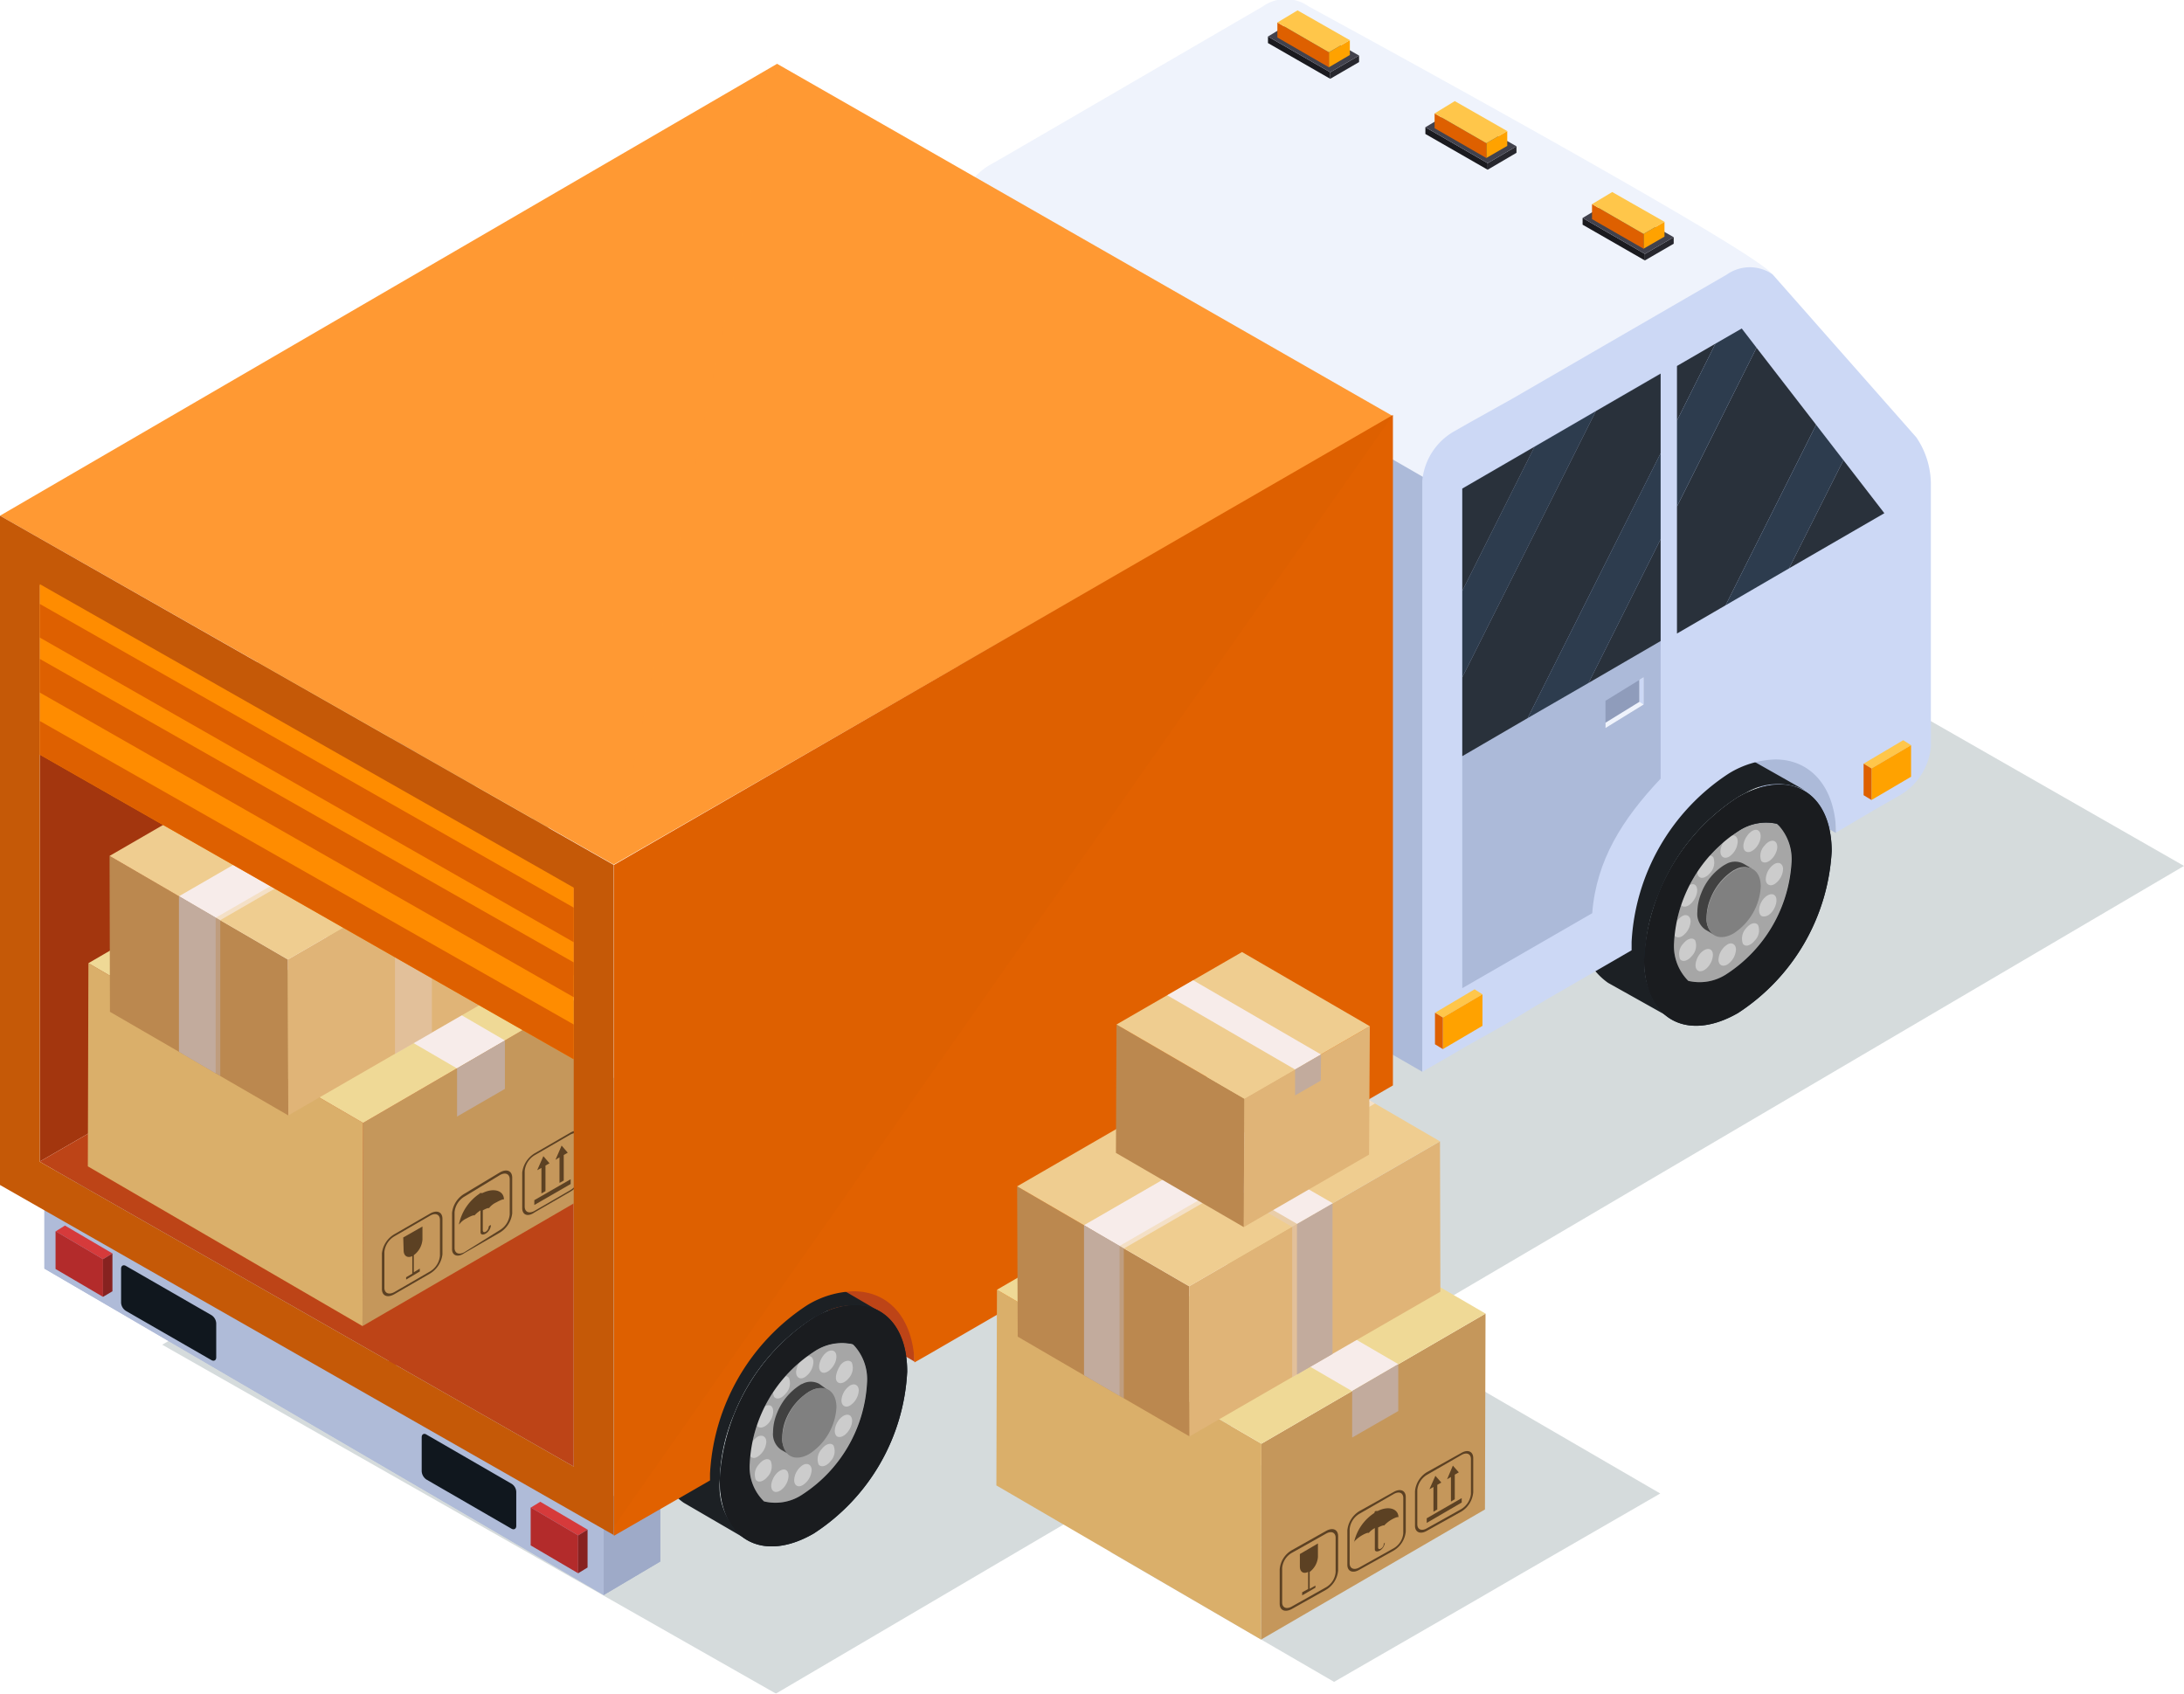 <svg xmlns="http://www.w3.org/2000/svg" xmlns:xlink="http://www.w3.org/1999/xlink" viewBox="0 0 113.63 88.11"><defs><style>.cls-1{fill:none;}.cls-2{isolation:isolate;}.cls-3,.cls-30{opacity:0.5;}.cls-3,.cls-30,.cls-31,.cls-32,.cls-36{mix-blend-mode:multiply;}.cls-4{fill:#abb7b9;}.cls-5{fill:#afbbd8;}.cls-6{fill:#9eaac8;}.cls-7{fill:#ccd8f5;}.cls-8{fill:#bd4417;}.cls-9{fill:#acbad9;}.cls-10{fill:#1c2024;}.cls-11{fill:#1d2a36;}.cls-12{fill:#ccc;}.cls-13{fill:#a6a6a6;}.cls-14{fill:#414141;}.cls-15{fill:gray;}.cls-16{fill:#1a1c1f;}.cls-17{fill:#eff3fc;}.cls-18{fill:#c0c2c1;}.cls-19{fill:#a3360e;}.cls-20{fill:#c5975b;}.cls-21{fill:#daaf6a;}.cls-22{fill:#efd996;}.cls-23{fill:#f7ecea;}.cls-24,.cls-32{fill:#c2ab9d;}.cls-25{fill:#5c4123;}.cls-26{fill:#bb884f;}.cls-27{fill:#e0b477;}.cls-28{fill:#efcd90;}.cls-29,.cls-30{fill:#e4cdbf;}.cls-31,.cls-32{opacity:0.6;}.cls-33,.cls-34{fill:#f93;}.cls-34,.cls-36{opacity:0.1;}.cls-34{mix-blend-mode:screen;}.cls-35{fill:#de6000;}.cls-36{fill:#f60;}.cls-37{fill:#8f9cbb;}.cls-38{fill:#d63a3b;}.cls-39{fill:#b32b2b;}.cls-40{fill:#872220;}.cls-41{fill:#2d3c4e;}.cls-42{fill:#29313b;}.cls-43{fill:#c55907;}.cls-44{fill:#ff8c00;}.cls-45{fill:#10171e;}.cls-46{fill:#ffc64a;}.cls-47{fill:#ffa200;}.cls-48{fill:#27272e;}.cls-49{fill:#1a1a1f;}.cls-50{fill:#42424d;}.cls-51{clip-path:url(#clip-path);}.cls-52{fill:#fff;}</style><clipPath id="clip-path"><polygon class="cls-1" points="45.98 66.19 44.59 40.82 65.32 29.7 66.71 55.07 45.98 66.19"/></clipPath></defs><title>nakliyat kamyonu</title><g class="cls-2"><g id="katman_2" data-name="katman 2"><g id="Layer_1" data-name="Layer 1"><g class="cls-3"><polygon class="cls-4" points="67.46 75.16 65.05 76.56 57.78 80.75 69.41 87.5 76.71 83.29 79.12 81.89 86.38 77.7 74.76 70.95 67.46 75.16"/><polygon class="cls-4" points="81.58 26.72 8.44 69.96 40.37 88.11 113.63 45.05 81.58 26.72"/></g><polygon class="cls-5" points="31.41 82.98 2.31 66 2.31 61.17 31.41 78.13 31.41 82.98"/><polygon class="cls-6" points="31.41 78.13 34.35 76.4 34.35 81.24 31.41 82.98 31.41 78.13"/><polygon class="cls-7" points="4.68 61.16 31.41 76.72 33.17 75.69 34.35 76.4 31.41 78.13 3.5 61.88 4.68 61.16"/><polygon class="cls-5" points="31.41 82.98 2.31 66 2.31 61.17 31.41 78.13 31.41 82.98"/><polygon class="cls-6" points="31.41 78.13 34.35 76.4 34.35 81.24 31.41 82.98 31.41 78.13"/><polygon class="cls-7" points="4.68 61.16 31.41 76.72 33.17 75.69 34.35 76.4 31.41 78.13 3.5 61.88 4.68 61.16"/><polygon class="cls-8" points="47.58 62.95 42.8 60.12 42.8 68.01 47.58 70.84 47.58 62.95"/><polygon class="cls-9" points="95.52 35.45 90.75 32.62 90.75 40.51 95.52 43.34 95.52 35.45"/><g class="cls-2"><path class="cls-10" d="M90.57,39.23a3.23,3.23,0,0,0-3.08.13l-.39.21a10.53,10.53,0,0,0-4.13,5A8.87,8.87,0,0,0,82.24,48a3.4,3.4,0,0,0,1.42,3.13L87,53a3.42,3.42,0,0,1-1.42-3.13,9.08,9.08,0,0,1,.74-3.41,10.52,10.52,0,0,1,4.12-5c.13-.08.27-.15.39-.21a3.23,3.23,0,0,1,3.08-.13Z"/><path class="cls-11" d="M90.4,41.49c2.7-1.56,4.89-.31,4.9,2.79a10.74,10.74,0,0,1-4.87,8.42c-2.69,1.55-4.88.31-4.89-2.79A10.7,10.7,0,0,1,90.4,41.49Z"/></g><path class="cls-12" d="M93.79,45.15A7.42,7.42,0,0,1,90.43,51a2.24,2.24,0,0,1-2.64.07,2.56,2.56,0,0,1-.74-2,7.37,7.37,0,0,1,3.36-5.8,2.57,2.57,0,0,1,2-.37C93.26,43.08,93.77,43.9,93.79,45.15Z"/><path class="cls-13" d="M93.2,44.85a7.45,7.45,0,0,1-3.36,5.82,2.55,2.55,0,0,1-2,.36,2.56,2.56,0,0,1-.74-2,7.37,7.37,0,0,1,3.36-5.8,2.57,2.57,0,0,1,2-.37A2.6,2.6,0,0,1,93.2,44.85Z"/><path class="cls-12" d="M90.41,43.78a1,1,0,0,1-.45.79c-.25.14-.45,0-.45-.27a1,1,0,0,1,.45-.78C90.21,43.38,90.41,43.5,90.41,43.78Z"/><path class="cls-12" d="M89.14,44.6a.79.79,0,0,1-.16.81c-.22.27-.5.34-.62.16s0-.53.16-.8S89,44.43,89.14,44.6Z"/><path class="cls-12" d="M88.08,46c.21,0,.29.3.16.62s-.4.57-.62.55-.28-.3-.16-.62S87.86,46,88.08,46Z"/><path class="cls-12" d="M87.51,47.67c.24-.15.45,0,.45.26a1,1,0,0,1-.45.78c-.25.14-.46,0-.46-.26A1,1,0,0,1,87.51,47.67Z"/><path class="cls-12" d="M87.58,49.09c.22-.27.49-.34.62-.16a.78.78,0,0,1-.17.8c-.22.27-.49.34-.62.17A.77.77,0,0,1,87.58,49.09Z"/><path class="cls-12" d="M88.28,49.91c.12-.32.4-.56.62-.54s.28.29.16.61-.4.57-.62.55S88.15,50.24,88.28,49.91Z"/><path class="cls-12" d="M89.41,49.92a1,1,0,0,1,.46-.78c.24-.15.45,0,.45.26a1,1,0,0,1-.45.78C89.62,50.32,89.41,50.21,89.41,49.92Z"/><path class="cls-12" d="M90.68,49.1a.79.79,0,0,1,.17-.81c.22-.27.49-.34.62-.16a.75.75,0,0,1-.17.8C91.08,49.2,90.81,49.28,90.68,49.1Z"/><path class="cls-12" d="M91.75,47.68c-.22,0-.29-.3-.17-.62s.4-.56.62-.54.29.29.17.61S92,47.7,91.75,47.68Z"/><path class="cls-12" d="M92.32,46c-.25.14-.45,0-.45-.26a1,1,0,0,1,.45-.79c.25-.14.45,0,.45.27A1,1,0,0,1,92.32,46Z"/><path class="cls-12" d="M92.25,44.61c-.22.27-.49.34-.62.17A.77.77,0,0,1,91.8,44c.21-.27.49-.34.61-.16S92.46,44.34,92.25,44.61Z"/><path class="cls-12" d="M91.55,43.79c-.13.32-.4.56-.62.54s-.29-.29-.16-.61.4-.57.61-.55S91.67,43.47,91.55,43.79Z"/><g class="cls-2"><path class="cls-14" d="M90.72,44.94a.94.94,0,0,0-.89,0l-.11.06a3,3,0,0,0-1.2,1.45,2.74,2.74,0,0,0-.21,1,1,1,0,0,0,.41.91l.48.28a1,1,0,0,1-.41-.91,2.7,2.7,0,0,1,.21-1,3.08,3.08,0,0,1,1.19-1.45l.12-.06a.94.94,0,0,1,.89,0Z"/><path class="cls-15" d="M90.19,45.32c.78-.45,1.42-.09,1.42.8a3.11,3.11,0,0,1-1.41,2.44c-.78.45-1.41.09-1.41-.81A3.12,3.12,0,0,1,90.19,45.32Z"/></g><path class="cls-16" d="M90.4,41.49a10.7,10.7,0,0,0-4.86,8.42c0,3.09,2.2,4.34,4.89,2.79a10.74,10.74,0,0,0,4.87-8.42C95.29,41.18,93.1,39.93,90.4,41.49Zm-.56,9.18a2.55,2.55,0,0,1-2,.36,2.56,2.56,0,0,1-.74-2,7.37,7.37,0,0,1,3.36-5.8,2.57,2.57,0,0,1,2-.37,2.6,2.6,0,0,1,.75,2A7.45,7.45,0,0,1,89.84,50.67Z"/><g class="cls-2"><path class="cls-10" d="M42.48,66.31a3.24,3.24,0,0,0-3.08.14l-.39.2a10.55,10.55,0,0,0-4.13,5,9,9,0,0,0-.74,3.41,3.41,3.41,0,0,0,1.43,3.12l3.3,1.92A3.39,3.39,0,0,1,37.45,77a9.13,9.13,0,0,1,.74-3.42,10.55,10.55,0,0,1,4.12-5l.39-.2a3.24,3.24,0,0,1,3.08-.14Z"/><path class="cls-11" d="M42.31,68.57C45,67,47.2,68.27,47.2,71.36a10.68,10.68,0,0,1-4.86,8.42c-2.69,1.56-4.88.31-4.89-2.78A10.74,10.74,0,0,1,42.31,68.57Z"/></g><path class="cls-12" d="M45.69,72.23a7.42,7.42,0,0,1-3.35,5.82,2.22,2.22,0,0,1-2.64.06,2.49,2.49,0,0,1-.74-2,7.36,7.36,0,0,1,3.36-5.8,2.58,2.58,0,0,1,2-.38C45.17,70.17,45.68,71,45.69,72.23Z"/><path class="cls-13" d="M45.1,71.94a7.4,7.4,0,0,1-3.35,5.81,2.51,2.51,0,0,1-2,.36,2.49,2.49,0,0,1-.74-2,7.36,7.36,0,0,1,3.36-5.8,2.58,2.58,0,0,1,2-.38A2.6,2.6,0,0,1,45.1,71.94Z"/><path class="cls-12" d="M42.32,70.87a1,1,0,0,1-.45.78c-.25.15-.45,0-.45-.26a1,1,0,0,1,.45-.78C42.12,70.47,42.32,70.58,42.32,70.87Z"/><path class="cls-12" d="M41.05,71.69a.77.77,0,0,1-.17.81c-.21.26-.49.34-.61.16a.77.77,0,0,1,.16-.81C40.65,71.59,40.92,71.51,41.05,71.69Z"/><path class="cls-12" d="M40,73.11c.22,0,.29.29.17.62s-.4.56-.62.54-.29-.29-.16-.61S39.77,73.09,40,73.11Z"/><path class="cls-12" d="M39.41,74.75c.25-.14.46,0,.46.26a1,1,0,0,1-.46.78c-.24.15-.45,0-.45-.26A1,1,0,0,1,39.41,74.75Z"/><path class="cls-12" d="M39.49,76.18c.21-.27.49-.35.61-.17a.77.77,0,0,1-.16.81c-.22.27-.49.34-.62.16A.76.76,0,0,1,39.49,76.18Z"/><path class="cls-12" d="M40.19,77c.12-.32.4-.56.61-.55s.29.3.17.62-.4.57-.62.55S40.06,77.32,40.19,77Z"/><path class="cls-12" d="M41.32,77a1,1,0,0,1,.45-.78c.25-.14.46,0,.46.26a1,1,0,0,1-.46.78C41.53,77.41,41.32,77.29,41.32,77Z"/><path class="cls-12" d="M42.59,76.19a.77.77,0,0,1,.17-.81c.21-.27.49-.34.61-.17a.75.75,0,0,1-.16.81C43,76.29,42.72,76.36,42.59,76.19Z"/><path class="cls-12" d="M43.66,74.76c-.22,0-.29-.29-.17-.61s.4-.57.62-.55.29.3.16.62S43.87,74.78,43.66,74.76Z"/><path class="cls-12" d="M44.23,73.12c-.25.15-.45,0-.45-.26a1,1,0,0,1,.45-.78c.25-.14.45,0,.45.26A1,1,0,0,1,44.23,73.12Z"/><path class="cls-12" d="M44.16,71.7c-.22.27-.5.34-.62.16s0-.54.16-.8.49-.35.62-.17A.79.79,0,0,1,44.16,71.7Z"/><path class="cls-12" d="M43.46,70.87c-.13.32-.41.57-.62.55s-.29-.29-.16-.62.39-.56.61-.54S43.58,70.55,43.46,70.87Z"/><g class="cls-2"><path class="cls-14" d="M42.63,72a.92.92,0,0,0-.89,0,.34.34,0,0,0-.12.06,3.08,3.08,0,0,0-1.19,1.45,2.66,2.66,0,0,0-.21,1,1,1,0,0,0,.41.91l.48.27a1,1,0,0,1-.41-.9,2.55,2.55,0,0,1,.21-1A3.08,3.08,0,0,1,42.1,72.4l.12-.06a.92.92,0,0,1,.88,0Z"/><path class="cls-15" d="M42.1,72.4c.78-.45,1.41-.08,1.42.81a3.11,3.11,0,0,1-1.41,2.43c-.78.45-1.41.09-1.41-.8A3.07,3.07,0,0,1,42.1,72.4Z"/></g><path class="cls-16" d="M42.31,68.57A10.74,10.74,0,0,0,37.45,77c0,3.09,2.2,4.34,4.89,2.78a10.68,10.68,0,0,0,4.86-8.42C47.2,68.27,45,67,42.31,68.57Zm-.56,9.18a2.51,2.51,0,0,1-2,.36,2.49,2.49,0,0,1-.74-2,7.36,7.36,0,0,1,3.36-5.8,2.58,2.58,0,0,1,2-.38,2.6,2.6,0,0,1,.74,2A7.4,7.4,0,0,1,41.75,77.75Z"/><polygon class="cls-5" points="6.43 60.93 5.25 60.22 2.31 61.95 3.5 62.66 6.43 60.93"/><polygon class="cls-7" points="6.43 60.14 5.25 59.43 2.31 61.17 3.5 61.88 6.43 60.14"/><path class="cls-17" d="M76.35,25,92.23,14.33c0-.87-24.15-14-24.15-14a2.05,2.05,0,0,0-2.37,0L54.53,6.83l-2.24,1.3-.84.48a3.41,3.41,0,0,0-1.57,2.27L76.1,26A2.38,2.38,0,0,0,76.35,25Z"/><path class="cls-9" d="M49.88,10.88a1.62,1.62,0,0,0,0,.22V41.85L74,55.76l.76-28.29A3.5,3.5,0,0,0,76.1,26Z"/><path class="cls-18" d="M20.4,72.68l.21.23v0l-.4-.28v-.18Z"/><path class="cls-8" d="M20.21,72.27V38.8h.4V72.68C20.48,72.54,20.35,72.4,20.21,72.27Z"/><polygon class="cls-19" points="2.07 30.39 2.07 60.43 28.29 45.29 2.07 30.39"/><polygon class="cls-8" points="2.07 60.43 2.07 60.44 29.85 76.3 29.85 46.18 28.29 45.29 2.07 60.43"/><g class="cls-2"><polygon class="cls-20" points="30.98 51.39 30.95 61.97 18.86 68.99 18.89 58.42 30.98 51.39"/><polygon class="cls-21" points="18.89 58.42 18.86 68.99 4.57 60.68 4.6 50.11 18.89 58.42"/><polygon class="cls-22" points="30.98 51.39 18.89 58.42 4.6 50.11 16.69 43.08 30.98 51.39"/></g><polygon class="cls-23" points="11.99 45.81 9.49 47.27 23.77 55.58 26.27 54.13 11.99 45.81"/><polygon class="cls-24" points="23.78 55.58 26.27 54.13 26.27 56.65 23.78 58.09 23.78 55.58"/><polygon class="cls-25" points="29.69 61.35 29.69 61.6 27.8 62.69 27.8 62.44 29.69 61.35"/><polygon class="cls-25" points="29.33 61.42 29.11 61.54 29.11 60.21 28.9 60.34 29.22 59.6 29.54 59.97 29.33 60.09 29.33 61.42"/><polygon class="cls-25" points="28.38 61.97 28.17 62.09 28.17 60.76 27.95 60.88 28.27 60.15 28.59 60.52 28.38 60.64 28.38 61.97"/><path class="cls-25" d="M27.17,62.85V61a1.36,1.36,0,0,1,.65-1l1.85-1.07c.36-.21.65-.08.65.27V61a1.34,1.34,0,0,1-.65,1l-1.85,1.07C27.46,63.33,27.17,63.21,27.17,62.85Zm.65-2.75a1.07,1.07,0,0,0-.52.82v1.85c0,.29.23.39.52.22l1.85-1.07a1.06,1.06,0,0,0,.52-.82V59.25c0-.29-.23-.38-.52-.22Z"/><path class="cls-25" d="M23.9,63.69h0a1,1,0,0,1,.39-.31c.23-.13.39-.18.39-.14s0,0,0,0,0,0,0,0,.13-.15.32-.27v1.14c0,.13.13.15.27.07a.57.57,0,0,0,.27-.42s0-.05-.06,0a.12.12,0,0,0-.06.1.32.32,0,0,1-.15.22c-.17.09-.15-.11-.15-.11v-1c.19-.11.32-.14.32-.11h0s0,0,0,0a1,1,0,0,1,.39-.31c.23-.13.39-.18.39-.14h0s0,0,0,0c0-.46-.51-.64-1.12-.34h0s0,0-.08,0S25,62,25,62.07h0a2.53,2.53,0,0,0-1.12,1.62S23.9,63.7,23.9,63.69Z"/><path class="cls-25" d="M23.52,65V63.1a1.32,1.32,0,0,1,.65-1L26,61c.36-.21.65-.09.65.27v1.86a1.36,1.36,0,0,1-.65,1l-1.85,1.07C23.81,65.44,23.52,65.31,23.52,65Zm.65-2.75a1.06,1.06,0,0,0-.52.82v1.85c0,.29.23.38.52.22L26,64a1.07,1.07,0,0,0,.52-.82V61.36c0-.29-.23-.39-.52-.22Z"/><path class="cls-25" d="M21,65.05c0,.29.2.42.45.3v.91l-.32.19v.12l.71-.42V66l-.31.19V65.3a1.11,1.11,0,0,0,.45-.81v-.68l-1,.57Z"/><path class="cls-25" d="M19.87,67.06V65.21a1.32,1.32,0,0,1,.65-1l1.85-1.07c.36-.21.65-.09.65.27v1.85a1.36,1.36,0,0,1-.65,1l-1.85,1.07C20.16,67.54,19.87,67.42,19.87,67.06Zm.65-2.74a1.06,1.06,0,0,0-.52.81V67c0,.28.23.38.52.22l1.85-1.07a1.07,1.07,0,0,0,.52-.82V63.47c0-.29-.23-.39-.52-.22Z"/><g class="cls-2"><polygon class="cls-26" points="15 58.03 11.22 55.84 9.31 54.72 5.72 52.64 5.7 44.53 9.31 46.62 9.55 46.76 14.98 49.92 15 58.03"/><polygon class="cls-27" points="28.55 50.21 22.73 53.57 20.8 54.68 15 58.03 14.98 49.92 20.8 46.55 22.73 45.44 28.53 42.1 28.55 50.21"/><polygon class="cls-28" points="28.53 42.1 22.73 45.44 20.8 46.55 14.98 49.92 5.7 44.53 11.49 41.18 13.42 40.07 19.25 36.7 28.53 42.1"/></g><g class="cls-3"><polygon class="cls-29" points="22.47 45.6 20.55 46.71 11.24 41.34 13.16 40.22 22.47 45.6"/></g><polygon class="cls-30" points="22.47 45.6 22.47 53.73 20.55 54.84 20.55 46.71 22.47 45.6"/><polygon class="cls-23" points="22.73 45.44 20.8 46.55 11.49 41.18 13.42 40.07 22.73 45.44"/><g class="cls-31"><polygon class="cls-23" points="23.09 38.94 25.01 40.05 11.46 47.87 9.54 46.76 23.09 38.94"/></g><polygon class="cls-32" points="11.46 47.87 11.46 55.97 9.54 54.86 9.54 46.76 9.78 46.9 11.46 47.87"/><polygon class="cls-23" points="22.86 38.8 24.78 39.92 11.23 47.74 9.31 46.63 22.86 38.8"/><polygon class="cls-24" points="11.22 47.74 11.22 55.84 9.31 54.72 9.31 46.62 9.55 46.76 11.22 47.74"/><g class="cls-2"><polygon class="cls-27" points="24.73 35.88 24.7 42.82 17.93 46.73 17.96 39.8 24.73 35.88"/><polygon class="cls-26" points="17.96 39.8 17.93 46.73 11.03 42.72 11.06 35.79 17.96 39.8"/><polygon class="cls-28" points="24.73 35.88 17.96 39.8 11.06 35.79 17.83 31.88 24.73 35.88"/></g><polygon class="cls-23" points="15.2 33.4 13.8 34.21 20.7 38.22 22.1 37.41 15.2 33.4"/><polygon class="cls-24" points="20.7 38.22 22.1 37.41 22.09 38.82 20.7 39.62 20.7 38.22"/><polygon class="cls-33" points="31.93 44.98 0 26.83 40.43 3.32 72.47 21.65 31.93 44.98"/><polygon class="cls-34" points="31.93 44.98 40.43 3.32 72.47 21.65 31.93 44.98"/><path class="cls-35" d="M72.47,21.59V56.47l-24.17,14-.72.41c-.08-2.26-1.3-3.7-3.17-3.7a4.89,4.89,0,0,0-2.41.72,11.17,11.17,0,0,0-5.06,8.77c0,.12,0,.23,0,.35l-5,2.88V45Z"/><path class="cls-36" d="M72.47,21.59V56.47l-24.17,14-.72.41c-.08-2.26-1.3-3.7-3.17-3.7a4.89,4.89,0,0,0-2.41.72,11.17,11.17,0,0,0-5.06,8.77c0,.12,0,.23,0,.35l-5,2.88v-.48Z"/><path class="cls-7" d="M99.7,22.75l-7.47-8.47a2.07,2.07,0,0,0-2.38,0L78.67,20.75,76.43,22l-.84.48A3.31,3.31,0,0,0,74,25V55.76l1.58-.91.64-.38,2-1.12L80.46,52l4.43-2.56c0-.14,0-.29,0-.44a11.17,11.17,0,0,1,5.06-8.76,4.91,4.91,0,0,1,2.41-.73c1.89,0,3.13,1.49,3.17,3.8l2-1.18,1.36-.78a3.29,3.29,0,0,0,1.57-2.48V25.23A4.33,4.33,0,0,0,99.7,22.75Z"/><path class="cls-9" d="M86.4,19.42V40.51c-2,2.12-3.34,4.24-3.56,7l-6.76,3.9v-26Z"/><polygon class="cls-37" points="85.51 35.24 85.51 36.66 83.53 37.88 83.53 36.46 85.51 35.24 85.51 35.24"/><polygon class="cls-17" points="85.3 36.51 85.3 35.37 85.51 35.24 85.51 35.24 85.51 36.66 83.53 37.88 83.53 37.6 85.3 36.51"/><polygon class="cls-7" points="85.3 35.37 85.3 36.51 85.51 36.66 85.51 35.24 85.3 35.37"/><polygon class="cls-38" points="2.9 64.06 5.36 65.51 5.85 65.21 3.38 63.76 2.9 64.06"/><polygon class="cls-39" points="2.89 64.06 2.89 66.02 5.36 67.47 5.36 65.51 2.9 64.06 2.89 64.06"/><polygon class="cls-40" points="5.36 65.51 5.36 67.47 5.85 67.18 5.85 65.21 5.36 65.51"/><polygon class="cls-38" points="27.62 78.43 30.08 79.88 30.57 79.58 28.11 78.13 27.62 78.43"/><polygon class="cls-39" points="27.61 78.43 27.61 80.4 30.08 81.85 30.08 79.88 27.62 78.43 27.61 78.43"/><polygon class="cls-40" points="30.08 79.88 30.08 81.85 30.57 81.55 30.57 79.58 30.08 79.88"/><polygon class="cls-41" points="83.03 21.39 76.08 35.24 76.08 30.74 79.84 23.24 83.03 21.39"/><polygon class="cls-42" points="79.84 23.24 76.08 30.74 76.08 25.42 79.84 23.24"/><polygon class="cls-42" points="86.4 33.35 86.4 28.05 82.65 35.53 86.4 33.35"/><polygon class="cls-42" points="86.4 19.44 86.4 23.58 79.48 37.36 76.08 39.34 76.08 35.24 83.03 21.39 86.4 19.44"/><polygon class="cls-41" points="86.4 28.05 86.4 23.58 79.48 37.36 82.65 35.53 86.4 28.05"/><polygon class="cls-42" points="87.25 19.04 87.25 21.88 89.25 17.88 87.25 19.04"/><polygon class="cls-42" points="91.39 18.09 87.25 26.35 87.25 32.96 89.78 31.49 94.49 22.1 91.39 18.09"/><polygon class="cls-41" points="90.62 17.09 89.25 17.88 87.25 21.88 87.25 26.35 91.39 18.09 90.62 17.09"/><polygon class="cls-41" points="94.49 22.1 89.78 31.49 93.08 29.57 95.91 23.94 94.49 22.1"/><polygon class="cls-42" points="95.91 23.94 93.08 29.57 98.04 26.7 95.91 23.94"/><path class="cls-43" d="M0,26.83V61.65L31.93,79.86V45ZM29.85,76.3,2.07,60.44h0v-30l26.21,14.9,1.57.89Z"/><polygon class="cls-44" points="29.85 55.11 2.07 39.26 2.07 30.39 28.29 45.29 29.85 46.18 29.85 55.11"/><polygon class="cls-35" points="29.85 55.11 2.07 39.26 2.07 37.51 29.85 53.3 29.85 55.11"/><polygon class="cls-35" points="29.85 51.88 2.07 36.03 2.07 34.28 29.85 50.07 29.85 51.88"/><polygon class="cls-35" points="29.85 49.02 2.07 33.17 2.07 31.42 29.85 47.22 29.85 49.02"/><path class="cls-45" d="M21.94,76.54a.56.56,0,0,0,.24.43l4.43,2.56c.14.08.25,0,.25-.14V77.61a.52.52,0,0,0-.25-.42l-4.43-2.56c-.13-.08-.24,0-.24.14Z"/><path class="cls-45" d="M6.3,67.77a.54.54,0,0,0,.25.43L11,70.76c.14.08.25,0,.25-.14V68.85a.54.54,0,0,0-.25-.43L6.55,65.86c-.14-.08-.25,0-.25.14Z"/><polygon class="cls-46" points="99.43 38.77 97.37 39.98 96.96 39.73 99.02 38.51 99.43 38.77"/><polygon class="cls-47" points="99.43 38.77 99.43 40.41 97.37 41.62 97.37 39.98 99.43 38.77 99.43 38.77"/><polygon class="cls-35" points="97.37 39.98 97.37 41.62 96.96 41.37 96.96 39.73 97.37 39.98"/><polygon class="cls-46" points="77.13 51.73 75.07 52.94 74.66 52.69 76.72 51.47 77.13 51.73"/><polygon class="cls-47" points="77.13 51.73 77.13 53.37 75.07 54.58 75.07 52.94 77.13 51.73 77.13 51.73"/><polygon class="cls-35" points="75.07 52.94 75.07 54.58 74.66 54.33 74.66 52.69 75.07 52.94"/><polygon class="cls-48" points="70.71 2.89 70.71 3.23 69.21 4.1 69.21 3.76 70.71 2.89"/><polygon class="cls-49" points="65.97 1.9 65.97 2.24 69.21 4.1 69.21 3.76 65.97 1.9"/><polygon class="cls-50" points="69.21 3.76 70.71 2.89 67.42 1.02 65.97 1.9 69.21 3.76"/><polygon class="cls-47" points="70.23 2.09 70.23 2.86 69.14 3.5 69.14 2.72 70.23 2.09"/><polygon class="cls-35" points="66.46 1.17 66.46 1.95 69.14 3.5 69.14 2.72 66.46 1.17"/><polygon class="cls-46" points="69.14 2.72 70.23 2.09 67.51 0.54 66.46 1.17 69.14 2.72"/><polygon class="cls-48" points="78.9 7.61 78.9 7.95 77.4 8.83 77.4 8.49 78.9 7.61"/><polygon class="cls-49" points="74.16 6.62 74.16 6.97 77.4 8.83 77.4 8.49 74.16 6.62"/><polygon class="cls-50" points="77.4 8.49 78.9 7.61 75.61 5.75 74.16 6.62 77.4 8.49"/><polygon class="cls-47" points="78.42 6.82 78.42 7.59 77.33 8.22 77.33 7.45 78.42 6.82"/><polygon class="cls-35" points="74.64 5.9 74.64 6.67 77.33 8.22 77.33 7.45 74.64 5.9"/><polygon class="cls-46" points="77.33 7.45 78.42 6.82 75.69 5.26 74.64 5.9 77.33 7.45"/><polygon class="cls-48" points="87.08 12.34 87.08 12.68 85.58 13.55 85.58 13.21 87.08 12.34"/><polygon class="cls-49" points="82.34 11.34 82.34 11.69 85.58 13.55 85.58 13.21 82.34 11.34"/><polygon class="cls-50" points="85.58 13.21 87.08 12.34 83.79 10.47 82.34 11.34 85.58 13.21"/><polygon class="cls-47" points="86.6 11.54 86.6 12.31 85.51 12.94 85.51 12.17 86.6 11.54"/><polygon class="cls-35" points="82.83 10.62 82.83 11.4 85.51 12.94 85.51 12.17 82.83 10.62"/><polygon class="cls-46" points="85.51 12.17 86.6 11.54 83.88 9.99 82.83 10.62 85.51 12.17"/><g class="cls-2"><g class="cls-51"/></g><g class="cls-2"><polygon class="cls-20" points="77.29 68.34 77.26 78.53 65.61 85.3 65.63 75.11 77.29 68.34"/><polygon class="cls-21" points="65.63 75.11 65.61 85.3 51.84 77.28 51.87 67.1 65.63 75.11"/><polygon class="cls-22" points="77.29 68.34 65.63 75.11 51.87 67.1 63.52 60.33 77.29 68.34"/></g><polygon class="cls-23" points="58.99 62.96 56.58 64.36 70.34 72.37 72.75 70.97 58.99 62.96"/><polygon class="cls-24" points="70.35 72.37 72.75 70.97 72.75 73.41 70.35 74.79 70.35 72.37"/><polygon class="cls-25" points="76.05 77.94 76.05 78.17 74.23 79.23 74.23 78.99 76.05 77.94"/><polygon class="cls-25" points="75.69 78 75.49 78.12 75.49 76.84 75.29 76.96 75.59 76.25 75.9 76.6 75.69 76.72 75.69 78"/><polygon class="cls-25" points="74.78 78.53 74.58 78.65 74.58 77.36 74.37 77.48 74.68 76.78 74.99 77.13 74.78 77.25 74.78 78.53"/><path class="cls-25" d="M73.62,79.38V77.59a1.3,1.3,0,0,1,.62-1l1.79-1c.34-.2.62-.08.62.27v1.78a1.3,1.3,0,0,1-.62,1l-1.79,1C73.9,79.84,73.62,79.72,73.62,79.38Zm.62-2.65a1.05,1.05,0,0,0-.5.79V79.3c0,.28.23.37.5.21l1.79-1a1.05,1.05,0,0,0,.5-.78V75.91c0-.28-.23-.37-.5-.21Z"/><path class="cls-25" d="M70.47,80.19h0s.15-.17.37-.3.37-.17.37-.13h0s0,0,0,0a1,1,0,0,1,.32-.26v1.11c0,.12.13.13.26.06a.54.54,0,0,0,.26-.41s0,0,0,0a.11.11,0,0,0-.06.1.28.28,0,0,1-.15.21c-.16.09-.14-.1-.14-.1v-1c.19-.1.31-.13.31-.1a0,0,0,0,0,0,0v0s.15-.17.37-.3.38-.17.38-.13,0,0,0,0h0c0-.44-.5-.62-1.08-.33h0s0,0-.08,0-.09.07-.09.1h0a2.44,2.44,0,0,0-1.07,1.57S70.46,80.2,70.47,80.19Z"/><path class="cls-25" d="M70.1,81.41V79.62a1.32,1.32,0,0,1,.62-1l1.79-1c.35-.2.63-.08.63.27v1.78a1.29,1.29,0,0,1-.63,1l-1.79,1C70.38,81.87,70.1,81.75,70.1,81.41Zm.62-2.65a1.05,1.05,0,0,0-.5.79v1.78c0,.28.23.37.5.22l1.79-1a1,1,0,0,0,.5-.78V77.94c0-.28-.22-.37-.5-.21Z"/><path class="cls-25" d="M67.63,81.5c0,.28.19.4.43.28v.89l-.31.17V83l.69-.4v-.11l-.3.17v-.88a1.07,1.07,0,0,0,.43-.78V80.3l-.94.55Z"/><path class="cls-25" d="M66.58,83.44V81.65a1.27,1.27,0,0,1,.63-1l1.78-1c.35-.2.63-.08.63.27v1.79a1.29,1.29,0,0,1-.63,1l-1.78,1C66.86,83.9,66.58,83.78,66.58,83.44Zm.63-2.65a1,1,0,0,0-.5.79v1.79c0,.27.22.37.5.21l1.78-1a1,1,0,0,0,.5-.79V80c0-.27-.22-.37-.5-.21Z"/><g class="cls-2"><polygon class="cls-26" points="61.89 74.73 58.25 72.62 56.4 71.55 52.95 69.54 52.92 61.72 56.4 63.74 56.63 63.88 61.87 66.92 61.89 74.73"/><polygon class="cls-27" points="74.94 67.2 69.34 70.43 67.48 71.5 61.89 74.73 61.87 66.92 67.48 63.67 69.34 62.6 74.92 59.38 74.94 67.2"/><polygon class="cls-28" points="74.92 59.38 69.34 62.6 67.48 63.67 61.87 66.92 52.92 61.72 58.51 58.49 60.37 57.42 65.98 54.18 74.92 59.38"/></g><g class="cls-3"><polygon class="cls-29" points="69.09 62.75 67.23 63.83 58.26 58.65 60.12 57.57 69.09 62.75"/></g><polygon class="cls-30" points="69.09 62.75 69.09 70.58 67.23 71.66 67.23 63.83 69.09 62.75"/><polygon class="cls-24" points="69.33 62.6 69.33 70.44 67.48 71.51 67.48 63.68 69.33 62.6"/><polygon class="cls-23" points="69.34 62.6 67.48 63.67 58.51 58.49 60.37 57.42 69.34 62.6"/><g class="cls-31"><polygon class="cls-23" points="69.69 56.33 71.54 57.41 58.48 64.95 56.63 63.87 69.69 56.33"/></g><polygon class="cls-32" points="58.47 64.94 58.47 72.75 56.63 71.68 56.63 63.87 56.86 64 58.47 64.94"/><polygon class="cls-23" points="69.46 56.2 71.31 57.28 58.25 64.82 56.4 63.74 69.46 56.2"/><polygon class="cls-24" points="58.25 64.82 58.25 72.62 56.4 71.55 56.4 63.74 56.63 63.88 58.25 64.82"/><g class="cls-2"><polygon class="cls-27" points="71.27 53.39 71.23 60.07 64.71 63.84 64.74 57.16 71.27 53.39"/><polygon class="cls-26" points="64.74 57.16 64.71 63.84 58.06 59.98 58.09 53.3 64.74 57.16"/><polygon class="cls-28" points="71.27 53.39 64.74 57.16 58.09 53.3 64.62 49.53 71.27 53.39"/></g><polygon class="cls-23" points="62.08 51 60.73 51.78 67.38 55.64 68.73 54.86 62.08 51"/><polygon class="cls-24" points="67.38 55.64 68.73 54.86 68.72 56.22 67.38 56.99 67.38 55.64"/></g></g></g></svg>